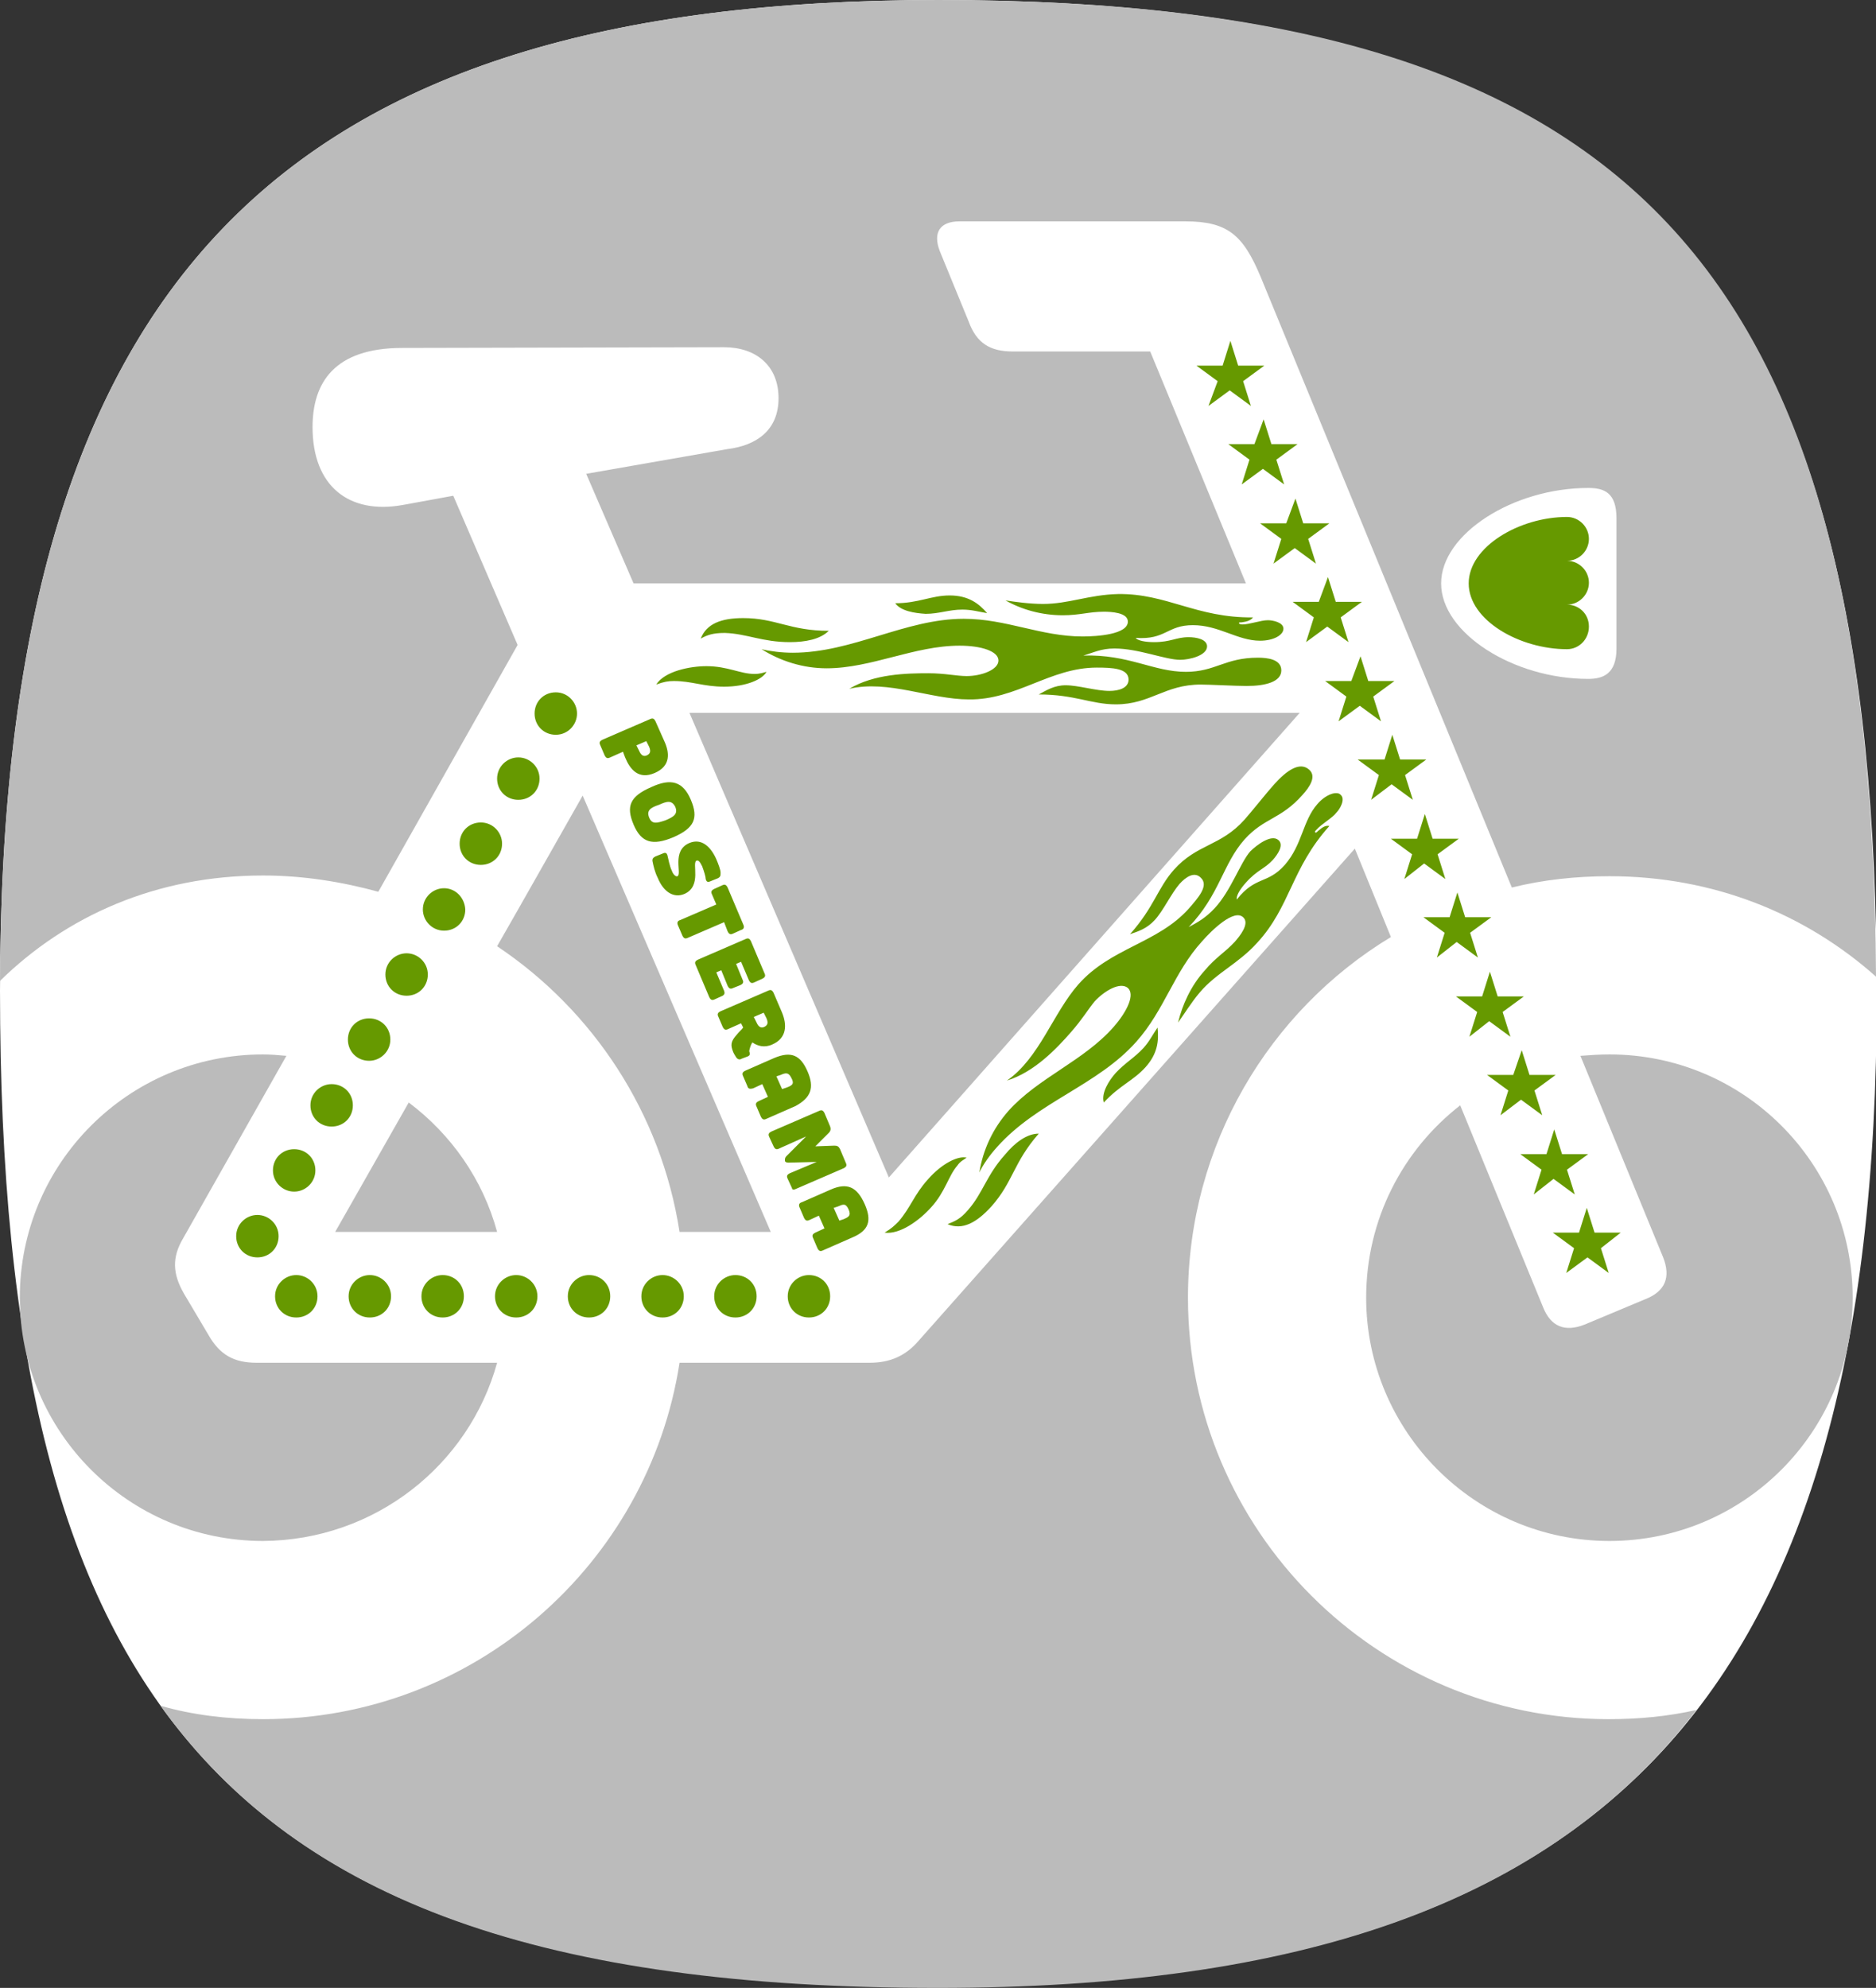 <?xml version="1.0" encoding="utf-8"?>
<!-- Generator: Adobe Illustrator 26.5.2, SVG Export Plug-In . SVG Version: 6.00 Build 0)  -->
<svg version="1.1" id="Laag_1" xmlns="http://www.w3.org/2000/svg" xmlns:xlink="http://www.w3.org/1999/xlink" x="0px" y="0px"
	 viewBox="0 0 265.3 281.1" style="enable-background:new 0 0 265.3 281.1;" xml:space="preserve">
<rect x="0" y="0" width="265.3" height="281.1" fill="#333333" stroke="none"/>
<style type="text/css">
	.st0{fill:#FFFFFF;}
	.st1{fill:#BBBBBB;}
	.st2{fill:#669900;}
</style>
<g>
	<path class="st0" d="M0,140.1c0,102,32.8,140.9,132.7,140.9c92.9,0,132.7-39,132.7-140.1S232.5,0,132.7,0C39.8,0,0,39.4,0,140.1z"
		/>
	<g>
		<path class="st1" d="M70.3,192.7H36.3c-3.2,0-5.2-1.1-6.8-3.9l-3.5-5.9c-1.6-2.8-1.7-5.1-0.1-7.8l14.6-25.8
			c-1.1-0.1-2.2-0.2-3.3-0.2c-19,0-34.4,15.4-34.4,34.4s15.4,34.4,34.4,34.4C53,217.8,66.3,207.2,70.3,192.7L70.3,192.7z
			 M53.5,126.1l19.7-34.9l-9.1-21.1L57,71.4c-7.7,1.4-12.8-2.7-12.8-11c0-6.2,3-11.2,12.7-11.2l45.5-0.1c4.5,0,7.7,2.6,7.7,7.2
			s-3.2,6.7-7.2,7.2l-20,3.5l6.7,15.5h86.6l-13.5-32.7c0-0.1-0.1-0.1-0.1-0.1h-19.4c-3.2,0-5.1-1.2-6.2-4.2l-4.1-10
			c-1-2.6,0-4.2,2.8-4.2h31.9c6,0,8.2,1.9,10.7,7.9l35.5,86.3c4.4-1.1,9.1-1.6,13.8-1.6c14.7,0,27.7,5.3,37.7,14.2
			C264.7,38.3,231.6,0,132.7,0C40.2,0,0.4,39,0,138.7c9.4-9.2,22.1-14.9,37.2-14.9C42.9,123.8,48.4,124.7,53.5,126.1z M224.6,69
			c2.2,0,4,0.6,4,4.3v18.4c0,3.6-1.9,4.3-4,4.3c-10.6,0-20.8-6.5-20.8-13.5S214,69,224.6,69L224.6,69z M57.8,155.9
			c-10.4,18.3-10.4,18.3-10.4,18.3h22.9C68.3,166.8,63.8,160.4,57.8,155.9L57.8,155.9z M227.6,149.1c-1.4,0-2.7,0.1-4.1,0.2
			l11.7,28.5c1.1,2.8,0.3,4.8-2.5,5.9l-8.6,3.6c-2.8,1.1-4.8,0.3-5.9-2.5l-11.7-28.5c-8.1,6.3-13.3,16.1-13.3,27.2
			c0,18.9,15.4,34.4,34.4,34.4s34.4-15.4,34.4-34.4S246.6,149.1,227.6,149.1z M168,183.5c0-21.6,11.5-40.6,28.7-51l-5.1-12.5
			l-61.7,69.6c-1.8,2.1-4,3.1-6.9,3.1H96.1c-4.4,28.5-29.1,50.4-58.9,50.4c-5.1,0-10-0.6-14.5-1.9c20,27.9,54.7,39.9,109.9,39.9
			c51.1,0,86.2-11.8,107.3-39.3c-4,0.9-8.1,1.3-12.4,1.3C194.7,243.1,168,216.4,168,183.5L168,183.5z M96.1,174.2H109l-26.6-61.7
			c-4.6,8.1-8.6,15.2-12.1,21.3C83.9,142.9,93.5,157.4,96.1,174.2L96.1,174.2z M183.8,100.8H97.5l28.2,65.7L183.8,100.8z"/>
		<path class="st2" d="M191.1,96.3h-3.7l3,2.2l-1.1,3.5l3-2.2l3,2.2l-1.1-3.5l3-2.2h-3.7l-1.1-3.5L191.1,96.3L191.1,96.3z
			 M170.9,57.4l3-2.2l3,2.2l-1.1-3.5l3-2.2h-3.7l-1.1-3.5l-1.1,3.5h-3.7l3,2.2L170.9,57.4L170.9,57.4z M62.8,125.6c-1.6,0-3,1.3-3,3
			c0,1.6,1.3,3,3,3s3-1.3,3-3C65.7,126.9,64.4,125.6,62.8,125.6z M46.9,153.3c-1.6,0-3,1.3-3,3s1.3,3,3,3s3-1.3,3-3
			S48.6,153.3,46.9,153.3z M81.6,100.9c0-1.6-1.3-3-3-3s-3,1.3-3,3s1.3,3,3,3S81.6,102.5,81.6,100.9z M221.6,91.8L221.6,91.8
			L221.6,91.8c1.7,0,3.1-1.4,3.1-3.2s-1.4-3.1-3.1-3.1c1.7,0,3.1-1.4,3.1-3.1s-1.4-3.1-3.1-3.1c1.7,0,3.1-1.4,3.1-3.1
			s-1.4-3.1-3.1-3.1l0,0v0c-6.7,0-13.9,4.2-13.9,9.4S214.9,91.8,221.6,91.8L221.6,91.8z M36.4,171.8c-1.6,0-3,1.3-3,3s1.3,3,3,3
			s3-1.3,3-3S38,171.8,36.4,171.8z M177.4,62.8h-3.7l3,2.2l-1.1,3.5l3-2.2l3,2.2l-1.1-3.5l3-2.2h-3.7l-1.1-3.5L177.4,62.8
			L177.4,62.8z M73.3,107.1c-1.6,0-3,1.3-3,3s1.3,3,3,3s3-1.3,3-3S74.9,107.1,73.3,107.1z M57.5,134.8c-1.6,0-3,1.3-3,3s1.3,3,3,3
			s3-1.3,3-3S59.1,134.8,57.5,134.8z M102.4,97.1c3.1,0,5.4-1,6-2.1c-0.4,0.1-0.9,0.3-1.7,0.3c-2,0-3.8-1.1-6.8-1.1
			c-2.3,0-5.9,0.7-7.1,2.6c1.1-0.4,1.7-0.5,2.5-0.5C97.8,96.3,99.5,97.1,102.4,97.1L102.4,97.1z M111.7,90.8c2.2,0,4.3-0.4,5.5-1.6
			c-5.5,0-7.5-1.8-12.1-1.8c-3.1,0-5.2,0.8-6,2.9c0.9-0.5,1.7-0.8,3.4-0.8C105.6,89.6,107.8,90.8,111.7,90.8L111.7,90.8z M181.9,74
			h-3.7l3,2.2l-1.1,3.5l3-2.2l3,2.2l-1.1-3.5l3-2.2h-3.7l-1.1-3.5L181.9,74L181.9,74z M130.9,86.8c1.9,0,3.3-0.6,5.2-0.6
			c1.3,0,2.3,0.3,3.5,0.5c-1.2-1.4-2.7-2.5-5.3-2.5s-4.4,1.1-7.7,1.1C127.4,86.4,129.3,86.7,130.9,86.8L130.9,86.8z M186.5,85.1
			h-3.7l3,2.2l-1.1,3.5l3-2.2l3,2.2l-1.1-3.5l3-2.2h-3.7l-1.1-3.5L186.5,85.1L186.5,85.1z M41.6,168.5c1.6,0,3-1.3,3-3s-1.3-3-3-3
			s-3,1.3-3,3S40,168.5,41.6,168.5z M52.2,150c1.6,0,3-1.3,3-3s-1.3-3-3-3s-3,1.3-3,3S50.5,150,52.2,150z M98.5,121.7
			c0.3-0.1,0.5,0.2,0.8,0.8c0.3,0.8,0.5,1.5,0.5,1.8c0.1,0.4,0.3,0.5,0.7,0.3l1-0.4c0.4-0.2,0.4-0.4,0.4-0.8c0-0.4-0.3-1.2-0.6-1.9
			c-0.8-1.8-2.1-3-3.8-2.3c-2.6,1.1-1,4.4-1.7,4.7c-0.2,0.1-0.6-0.2-0.8-0.8c-0.3-0.6-0.5-1.7-0.6-2.1c-0.1-0.4-0.3-0.5-0.7-0.3
			l-1,0.4c-0.4,0.2-0.5,0.4-0.4,0.8c0.1,0.5,0.3,1.4,0.7,2.2c0.9,2.2,2.4,2.9,3.8,2.3C99.3,125.3,97.8,122,98.5,121.7L98.5,121.7z
			 M106.4,147.4c0.7,0.5,1.7,0.8,2.8,0.3c2.1-0.9,2.1-2.8,1.4-4.5l-1.2-2.8c-0.2-0.4-0.4-0.5-0.8-0.3l-6.7,2.9
			c-0.4,0.2-0.5,0.4-0.3,0.8l0.6,1.4c0.2,0.4,0.4,0.5,0.8,0.3l1.8-0.8l0.3,0.6c-0.2,0.3-0.6,0.6-0.9,1c-0.9,1-0.9,1.5-0.5,2.5
			c0.1,0.2,0.2,0.4,0.4,0.7c0.2,0.3,0.5,0.4,0.8,0.2l0.8-0.3c0.3-0.1,0.4-0.3,0.3-0.6c-0.1-0.2,0-0.3,0-0.4
			C106.1,148,106.2,147.7,106.4,147.4L106.4,147.4z M108,143.2l0.4,0.8c0.3,0.7,0.1,1-0.3,1.2s-0.8,0.1-1.1-0.6l-0.4-0.8L108,143.2
			L108,143.2z M71,119.3c0-1.6-1.3-3-3-3s-3,1.3-3,3s1.3,3,3,3S71,121,71,119.3z M161.7,148.2c-1.3,1.4-2.6,2.1-3.9,3.5
			c-1,1.1-2.1,2.9-1.7,4.2c2.2-2.4,4.2-3.1,5.9-5c1.7-1.9,1.9-3.7,1.7-5.6C163,146.3,162.6,147.2,161.7,148.2L161.7,148.2z
			 M196.8,110.9l3,2.2l-1.1-3.5l3-2.2H198l-1.1-3.5l-1.1,3.5H192l3,2.2l-1.1,3.5L196.8,110.9L196.8,110.9z M186.3,113.7
			c-2.1,2.4-2.1,5.7-4.6,8.6c-2.5,2.8-4.1,1.5-6.8,4.9c-0.1-0.5,0.4-1.4,1.3-2.4c1.6-1.8,2.6-1.9,3.8-3.2c0.7-0.8,1.6-2.1,0.8-2.8
			c-1-0.9-3.1,0.7-4,1.6c-1.4,1.6-2.7,5.5-5,8c-1.3,1.4-2.4,2-3.7,2.7c4.4-4.6,4.8-8.9,7.9-12.4c2.8-3.1,5.1-2.8,8.2-6.3
			c0.9-1,2.1-2.6,0.9-3.6c-1.3-1.1-3.1,0.1-4.9,2.1c-1,1.1-3.3,4-4.2,5c-3.4,3.8-6.7,3.4-10,7.1c-2.3,2.6-2.8,5.3-6.2,9.1
			c1.2-0.4,2.4-0.8,3.5-2c1.2-1.3,2.3-3.7,3.5-5.1c0.9-1,2.1-1.8,3-0.9c1.2,1.1-0.3,2.8-1.7,4.4c-4.4,4.9-11,5.5-15.6,10.7
			c-3.6,4.1-5.5,10.4-10.1,13.6c3.9-1.2,7.1-4.6,9.1-6.9c1.5-1.7,2.4-3.2,3.3-4.3c1.4-1.5,3.6-2.8,4.7-1.9c1,0.9,0,3.2-2,5.5
			c-4.2,4.8-10.7,7.2-14.9,11.9c-2.2,2.5-3.6,5.5-4.1,8.7c0.5-1.1,1.5-2.5,2.5-3.6c5.7-6.4,14.2-8.7,19.7-14.9
			c4-4.5,5.3-9.8,9.3-14.2c1.4-1.6,4.5-4.6,5.8-3.4c1,0.9-0.5,2.7-1.2,3.5c-1.4,1.5-2.7,2.2-4.2,4c-2,2.2-3.2,4.9-3.8,7.4
			c0.8-1.1,1.9-2.9,3.1-4.3c2.4-2.8,5.4-4,8.1-7c4.7-5.1,4.8-10.5,10.2-16.5c-0.5-0.1-0.9,0.1-1.6,0.7c-0.2,0.2-0.3,0.3-0.4,0.2
			s0-0.2,0.2-0.4c0.7-0.8,2.2-1.6,2.8-2.4c0.5-0.5,1.3-1.9,0.6-2.5C189.1,111.8,187.5,112.3,186.3,113.7L186.3,113.7z M142.1,163.3
			c-2.6,2.9-3.1,5.4-5.2,7.8c-1.1,1.3-1.9,1.6-2.9,2c2.1,0.9,4.1-0.2,6.2-2.5c3.1-3.5,3.1-6.2,6.7-10.3
			C145.2,160.3,143.5,161.6,142.1,163.3L142.1,163.3z M136.7,163.7c-1.2-0.3-3.5,0.8-5.5,3.1c-1.9,2.1-2.4,3.9-4.1,5.9
			c-0.6,0.6-1,1-2,1.6c2.2,0.3,5-1.8,6.6-3.6c2-2.2,2.4-4.4,3.7-5.9C135.8,164.2,136.3,164,136.7,163.7L136.7,163.7z M155.1,94.4
			c2.2,0,4.5,0.1,4.5,1.7c0,1.2-1.4,1.6-2.7,1.6c-1.9,0-4.4-0.8-6.2-0.8c-1.6,0-2.7,0.7-3.8,1.3c5.1,0,7.4,1.4,10.9,1.4
			c4.9,0,6.9-2.8,12-2.8c1.3,0,4.9,0.2,6.5,0.2c2.7,0,4.9-0.6,4.9-2.2s-2-1.8-3.3-1.8c-4.7,0-6,2-10.2,2c-4.6,0-8.1-2.5-14.5-2.3
			c1.4-0.4,2.5-1,4.4-1c3.4,0,7.2,1.6,9.3,1.6c1.3,0,3.8-0.6,3.8-1.9c0-1-1.5-1.3-2.6-1.3c-1.8,0-2.5,0.7-4.9,0.7
			c-1.2,0-2.3-0.2-2.6-0.6c4.3,0.3,4.4-1.8,8.1-1.8s6.3,2.2,9.5,2.2c1.9,0,3.3-0.8,3.3-1.7s-1.5-1.2-2.2-1.2c-1,0-2.6,0.6-3.6,0.6
			c-0.3,0-0.5-0.1-0.5-0.2s0.2-0.1,0.4-0.1c0.8-0.1,1.3-0.3,1.6-0.7c-8,0.1-12.2-3.4-19.1-3.3c-4.1,0.1-7,1.4-10.6,1.4
			c-1.9,0-4-0.3-5.3-0.5c2.3,1.3,5.1,2.1,8.1,2.1c2.4,0,3.7-0.5,5.8-0.5c1,0,3.4,0.1,3.4,1.4c0,1.8-4.3,2.1-6.4,2.1
			c-5.9,0-10.8-2.5-16.8-2.5c-8.3,0-15.7,4.8-24.2,4.8c-1.5,0-3.2-0.2-4.4-0.5c2.7,1.7,5.9,2.7,9.2,2.7c6.3,0,12.4-3.2,18.8-3.2
			c3.1,0,5.5,0.8,5.5,2.1s-2.4,2.2-4.5,2.2c-1.4,0-3.1-0.4-5.4-0.4c-3.1,0-7.7,0.1-11.2,2.2c5.5-1.3,11.5,1.5,16.9,1.5
			C143.7,99,148.5,94.4,155.1,94.4L155.1,94.4z M229.2,174.3h-3.7l-1.1-3.5l-1.1,3.5h-3.7l3,2.2l-1.1,3.5l3-2.2l3,2.2l-1.1-3.5
			L229.2,174.3L229.2,174.3z M201.4,122.1l3,2.2l-1.1-3.5l3-2.2h-3.7l-1.1-3.5l-1.1,3.5h-3.7l3,2.2l-1.1,3.5L201.4,122.1
			L201.4,122.1z M215.1,155.5l3,2.2l-1.1-3.5l3-2.2h-3.7l-1.1-3.5L214,152h-3.7l3,2.2l-1.1,3.5L215.1,155.5L215.1,155.5z
			 M117.5,168.2l-4.1,1.8c-0.4,0.1-0.5,0.4-0.3,0.8l0.6,1.4c0.2,0.4,0.4,0.5,0.8,0.3l1.3-0.6l0.8,1.8l-1.3,0.6
			c-0.4,0.2-0.5,0.4-0.3,0.8l0.6,1.4c0.2,0.4,0.4,0.5,0.8,0.3l4.1-1.8c2.4-1,2.8-2.4,1.8-4.7C121.2,167.8,119.8,167.2,117.5,168.2
			L117.5,168.2z M119.3,172.4l-0.6,0.2l-0.8-1.8l0.6-0.2c0.7-0.3,1.1-0.5,1.5,0.4C120.4,171.9,120,172.1,119.3,172.4z M92.6,109.3
			c2.3-1,2.1-2.9,1.3-4.6l-1.2-2.7c-0.2-0.4-0.4-0.5-0.8-0.3l-6.7,2.9c-0.4,0.2-0.5,0.4-0.3,0.8l0.6,1.4c0.2,0.4,0.4,0.5,0.8,0.3
			l1.8-0.8l0.3,0.8C89.1,108.8,90.3,110.3,92.6,109.3L92.6,109.3z M91.4,104.8l0.4,0.8c0.3,0.7,0.1,1-0.3,1.2s-0.8,0.1-1.1-0.6
			l-0.4-0.8C90,105.4,91.4,104.8,91.4,104.8z M206,133.2l3,2.2l-1.1-3.5l3-2.2h-3.7l-1.1-3.5l-1.1,3.5h-3.7l3,2.2l-1.1,3.5
			L206,133.2L206,133.2z M210.6,144.4l3,2.2l-1.1-3.5l3-2.2h-3.7l-1.1-3.5l-1.1,3.5h-3.7l3,2.2l-1.1,3.5L210.6,144.4L210.6,144.4z
			 M219.7,166.7l3,2.2l-1.1-3.5l3-2.2h-3.7l-1.1-3.5l-1.1,3.5h-3.7l3,2.2l-1.1,3.5L219.7,166.7L219.7,166.7z M102.9,131.7
			c0.2,0.4,0.4,0.5,0.8,0.3l1.1-0.5c0.4-0.1,0.5-0.4,0.3-0.8l-2.2-5.2c-0.2-0.4-0.4-0.5-0.8-0.3l-1.1,0.5c-0.4,0.2-0.5,0.4-0.3,0.8
			l0.6,1.4l-5.1,2.2c-0.4,0.1-0.5,0.4-0.3,0.8l0.6,1.4c0.2,0.4,0.4,0.5,0.8,0.3l5.1-2.2L102.9,131.7L102.9,131.7z M114.2,151.5
			c-1-2.3-2.3-2.9-4.7-1.9l-4.1,1.8c-0.4,0.2-0.5,0.4-0.3,0.8l0.6,1.4c0.1,0.4,0.4,0.4,0.8,0.3l1.3-0.6l0.8,1.8l-1.3,0.6
			c-0.4,0.2-0.5,0.4-0.3,0.8l0.6,1.4c0.2,0.4,0.4,0.5,0.8,0.3l4.1-1.8C114.7,155.2,115.2,153.8,114.2,151.5L114.2,151.5z
			 M111.2,153.8l-0.6,0.2l-0.8-1.8l0.6-0.2c0.7-0.3,1.1-0.4,1.5,0.4C112.4,153.3,112,153.5,111.2,153.8z M95.2,118.4
			c3-1.3,3.6-2.7,2.5-5.3c-1.1-2.6-2.8-3.1-5.6-1.8c-3,1.3-3.6,2.7-2.5,5.3C90.7,119.2,92.3,119.6,95.2,118.4z M91.8,115.6
			c-0.4-1,0.2-1.4,1.4-1.8c1.1-0.5,1.8-0.7,2.3,0.3c0.4,1-0.2,1.4-1.4,1.9C92.9,116.4,92.2,116.6,91.8,115.6L91.8,115.6z
			 M102.4,140.1l-1.1-2.6l0.7-0.3l0.9,2.2c0.2,0.4,0.4,0.5,0.8,0.3l1-0.4c0.4-0.2,0.5-0.4,0.3-0.8l-0.9-2.2l0.7-0.3l1.1,2.6
			c0.2,0.4,0.4,0.5,0.8,0.3l1.1-0.5c0.4-0.2,0.5-0.4,0.3-0.8l-1.9-4.5c-0.2-0.4-0.4-0.5-0.8-0.3l-6.7,2.9c-0.4,0.2-0.5,0.4-0.3,0.8
			l1.9,4.5c0.2,0.4,0.4,0.5,0.8,0.3l1.1-0.5C102.5,140.6,102.5,140.4,102.4,140.1L102.4,140.1z M112.6,168.1l6.7-2.9
			c0.4-0.2,0.5-0.4,0.3-0.8l-0.8-1.9c-0.2-0.4-0.4-0.5-0.8-0.5l-2.7,0.1l1.9-1.9c0.3-0.3,0.3-0.6,0.2-0.9l-0.8-1.9
			c-0.2-0.4-0.4-0.5-0.8-0.3l-6.7,2.9c-0.4,0.2-0.5,0.4-0.3,0.8l0.6,1.3c0.2,0.4,0.4,0.5,0.8,0.3l3.8-1.7l-2.8,2.8
			c-0.2,0.2-0.2,0.4-0.2,0.6s0.2,0.3,0.5,0.3l4-0.1l-3.8,1.6c-0.4,0.2-0.5,0.4-0.3,0.8l0.6,1.3C112,168.2,112.2,168.3,112.6,168.1
			L112.6,168.1z M41.9,180.3c-1.6,0-3,1.3-3,3s1.3,3,3,3s3-1.3,3-3S43.5,180.3,41.9,180.3z M62.6,180.3c-1.6,0-3,1.3-3,3s1.3,3,3,3
			s3-1.3,3-3S64.3,180.3,62.6,180.3z M52.3,180.3c-1.6,0-3,1.3-3,3s1.3,3,3,3s3-1.3,3-3S53.9,180.3,52.3,180.3z M73,180.3
			c-1.6,0-3,1.3-3,3s1.3,3,3,3s3-1.3,3-3S74.6,180.3,73,180.3z M104,180.3c-1.6,0-3,1.3-3,3s1.3,3,3,3s3-1.3,3-3
			S105.7,180.3,104,180.3z M83.3,180.3c-1.6,0-3,1.3-3,3s1.3,3,3,3s3-1.3,3-3S85,180.3,83.3,180.3z M93.7,180.3c-1.6,0-3,1.3-3,3
			s1.3,3,3,3s3-1.3,3-3S95.3,180.3,93.7,180.3z M114.4,180.3c-1.6,0-3,1.3-3,3s1.3,3,3,3s3-1.3,3-3S116.1,180.3,114.4,180.3z"/>
	</g>
</g>
</svg>
